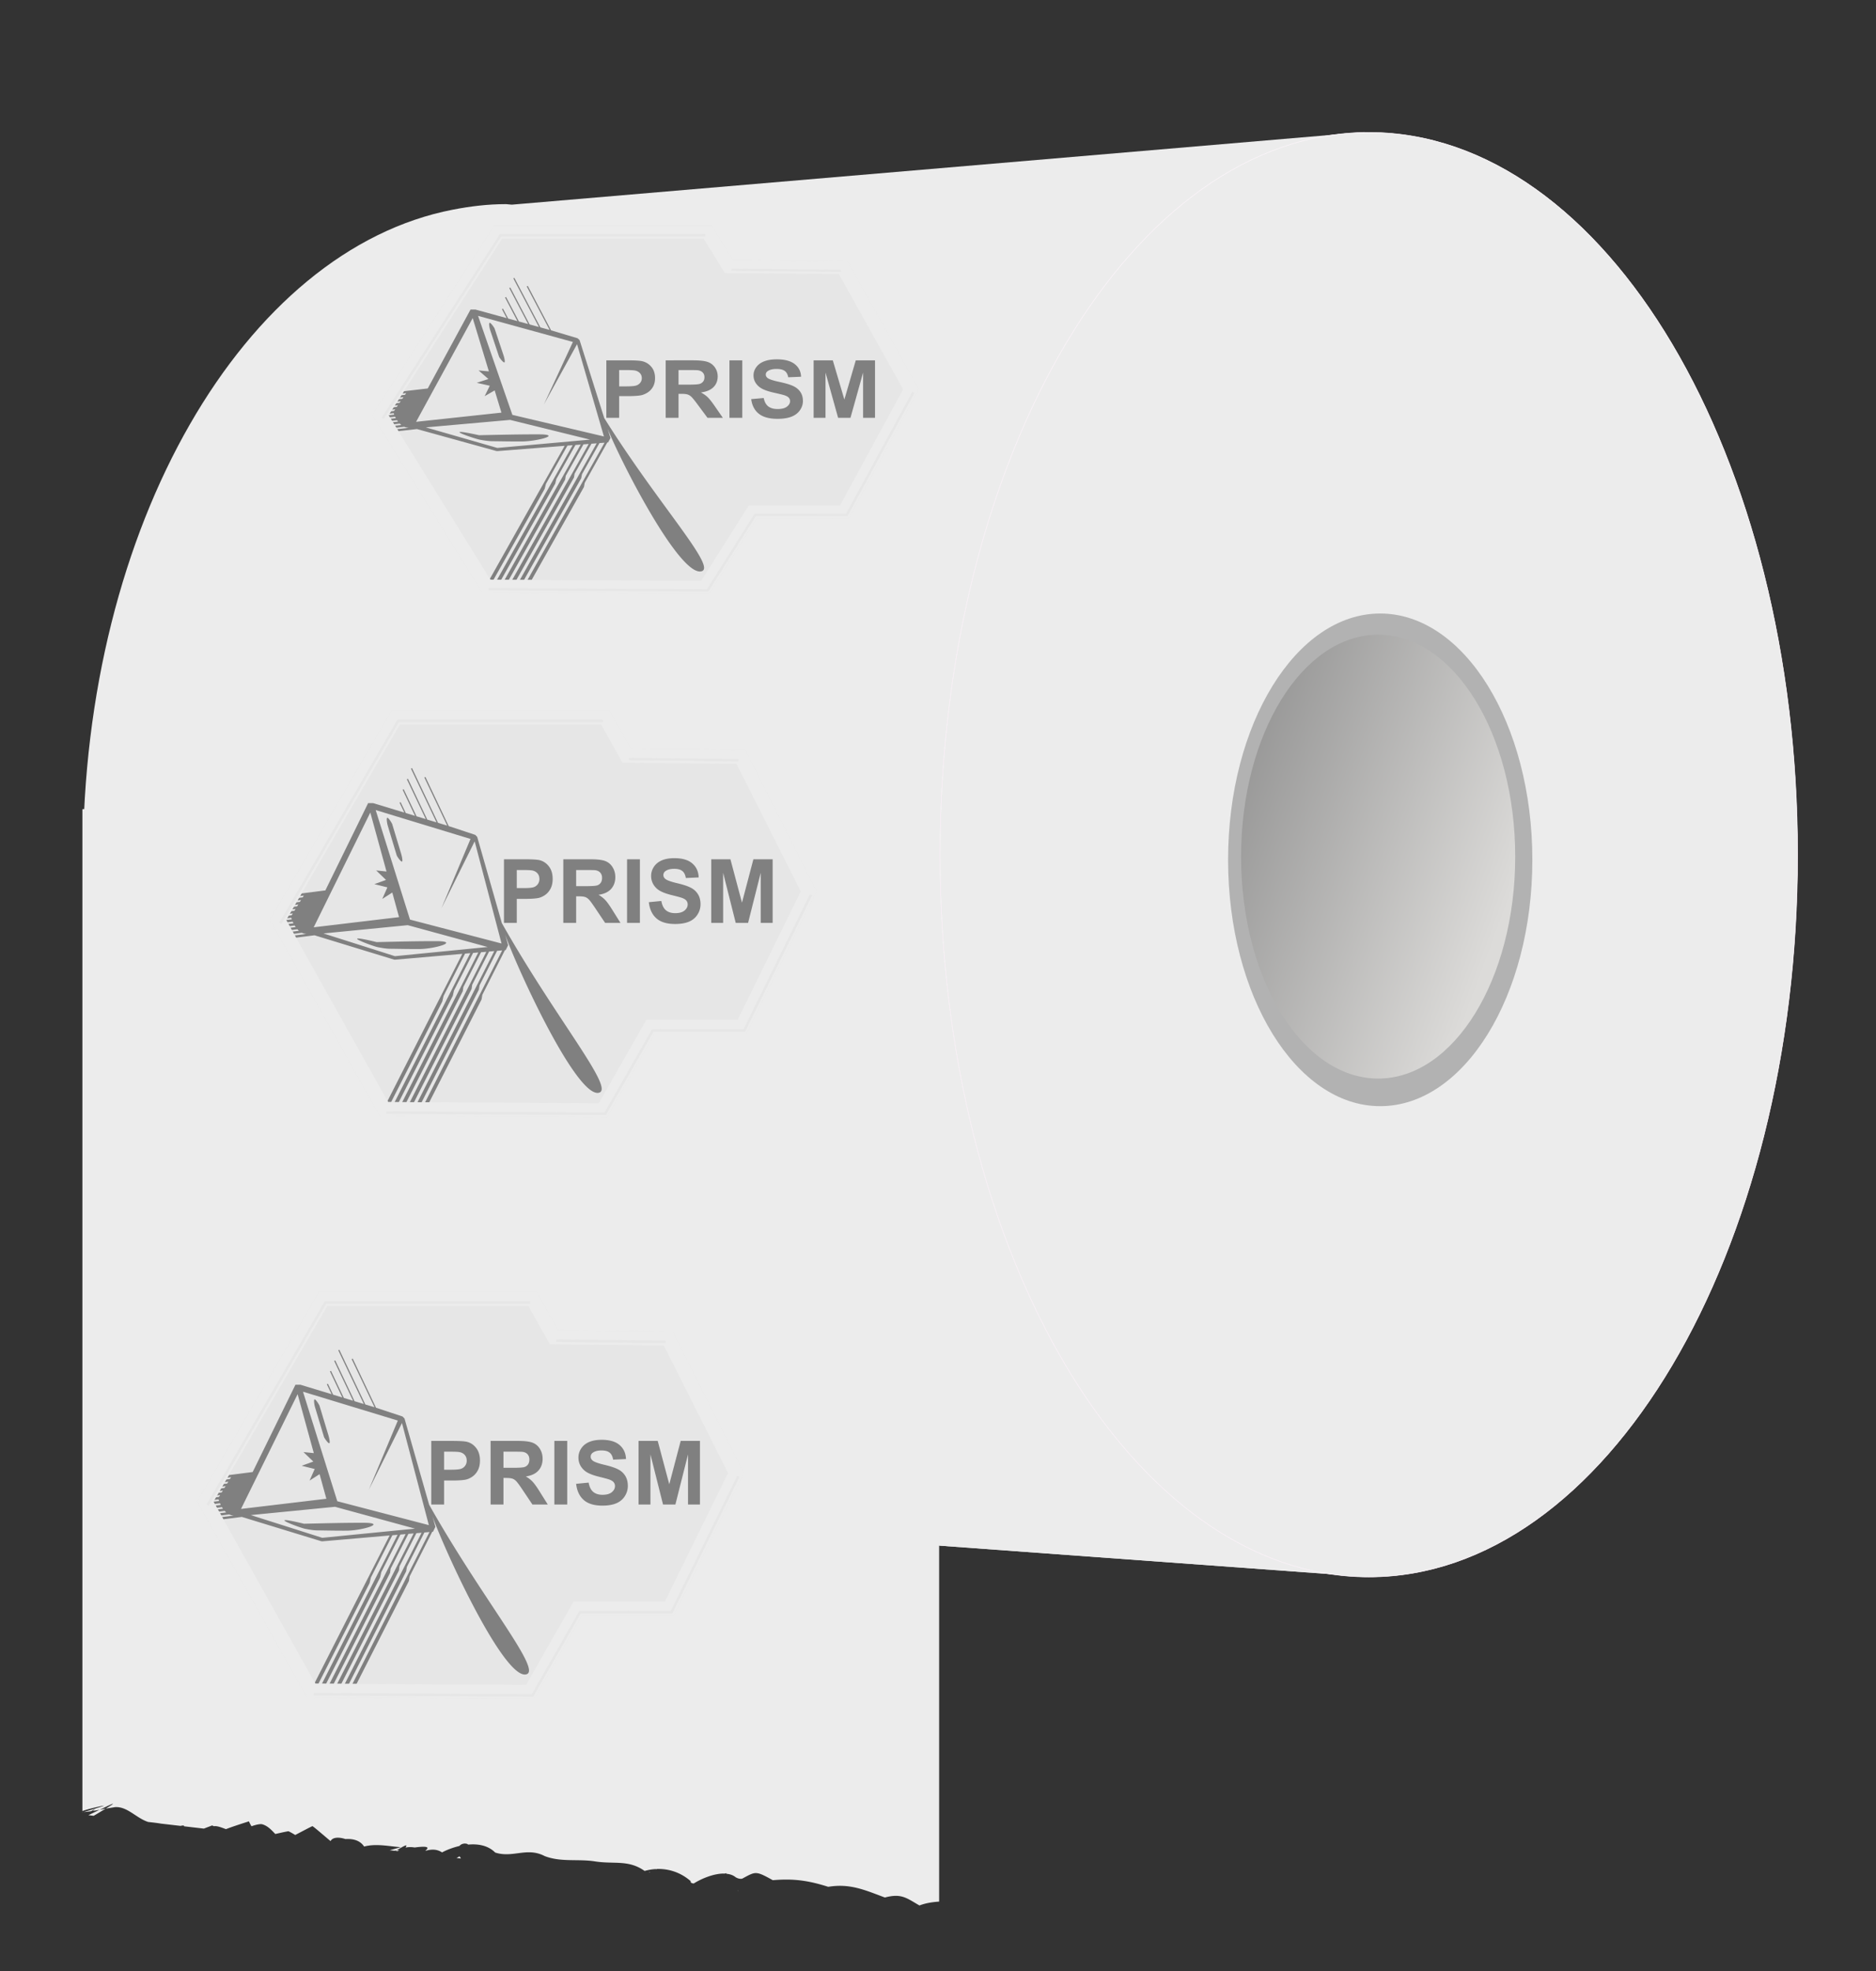 <svg xmlns="http://www.w3.org/2000/svg" viewBox="0 0 400 420"><rect x="0" y="0" width="400" height="420" fill="#333333" stroke="none"/><defs><linearGradient id="a" y2="319.42" gradientUnits="userSpaceOnUse" y1="352.75" x2="165.45" x1="227.74"><stop stop-color="#ec7fcc" offset="0"/><stop stop-color="#f3c1e4" offset="1"/></linearGradient><linearGradient id="b" y2="388.3" gradientUnits="userSpaceOnUse" y1="314.72" x2="234.86" x1="261.96"><stop stop-color="#dcdbd9" offset="0"/><stop stop-color="#848484" offset="1"/></linearGradient></defs><path fill-rule="evenodd" fill="#ececec" d="M290.92 28.14L109.13 43.61c-.453-.01-.893-.11-1.348-.11-3.794 0-7.513.46-11.184 1.168-44.448 8.566-78.91 67.312-78.91 138.57 0 71.262 34.462 130.01 78.91 138.57 3.67.707 7.39 1.204 11.184 1.204.86 0 1.696-.182 2.55-.219l180.59 13.171V28.134z"/><path fill="#ececec" d="M17.57 172.42v213.5c1.006-.394 4.2-1.147 4.598-1.144-.113.068-.605.225-1.642.539-.023.013-.05.015-.073.028-.652.196-1.517.475-2.628.79.345-.028.87-.07 1.606-.18l.949-.546c-.2.154-.368.33-.584.48.413-.063.888-.147 1.423-.236-.767.373-1.596.767-2.372 1.147l1.131.132c1.084-.636 1.93-1.146 2.555-1.528-.474.083-.877.186-1.278.253 1.324-.645 2.47-1.206 2.774-1.283.005-.001.032.005.036.004-.002.003.003.033 0 .036-.115.118-.59.413-1.533.99.593-.103 1.255-.189 1.971-.318 2.637-.188 4.487 2.302 7.08 3.158 1.095.12 2.021.225 2.736.354l.292.034 3.904.454c.224-.064.419-.087.548-.082l.036.004.037.004.036.004c.004.002.033.038.037.04.004.006.034.034.036.041v.073l4.233.492c.535-.218 1.134-.43 1.752-.672.121.042.218.106.328.148.02.007.054 0 .073.008.012-.002.025.006.036.004.626-.095 1.492.25 2.482.616.009-.004.027.008.036.004 1.2-.457 2.797-.992 4.89-1.657.172.403.36.742.547 1.049.886-.315 1.678-.482 2.117-.448.029.003.083.007.11.013.007.002.028.002.036.004 1.218.346 1.988 1.229 2.81 2.078.877-.184 1.815-.425 2.81-.586.517.244.978.516 1.422.786.013.008.024-.004.037.004 1.842-.963 3.427-1.8 3.649-1.875.3.122 2.86 2.358 3.868 3.187.472-.894 1.87-.866 3.174-.434 1.578-.106 3.104.253 3.978 1.593 2.545-.673 5.179-.07 7.809.142-.932.262-1.703.459-2.336.64l1.022.12c.15-.03.284-.066.438-.096 1.149-.696 1.736-1.013 1.97-1.048l.037.004a.69.69 0 01.036.004c.003.002.034.002.037.004.002.003-.002.033 0 .037v.036c-.001.005.002.03 0 .037-.006.017-.026.047-.037.068-.035.067-.078.183-.146.275.631-.145 1.258-.129 1.861-.039l.073.008c.011 0 .026.006.037.004 1.168-.15 2.123-.216 2.518-.072.029.012.087.034.11.049.005.005.03.035.036.04a.29.29 0 01.036.078v.036c0 .016.005.057 0 .073-.048.118-.196.277-.438.46.033.012.077.001.11.013.01-.003.027.007.036.004 1.475-.407 2.509-.213 3.394.358.007.005.03 0 .036.004.855-.463 2.184-1.006 3.686-1.36.116-.143.282-.267.438-.35.22-.111.499-.168.73-.17.076 0 .183.017.255.029l.11.013.036.004c.03.011.086.04.11.049l.072.045c.016.009.059.035.073.045l.037.04c2.08-.192 4.223.148 5.765 1.692 3.77 1.226 6.758-1.226 10.546.752 3.51 1.354 7.14.562 10.765 1.141 3.985.626 7.126-.413 10.546 2.029.693-.192 1.54-.367 2.482-.405-.032.016-.043.082-.073.101.08-.04.166-.092.219-.12 2.17-.059 4.803.515 7.188 2.587v.219l.037.04.036.041.037.04c.013.01.057.037.073.046l.073.045c.006.002.03.002.036.004.1.03.237.061.365.079 1.645-1.04 4.4-2.207 6.641-2.111.018-.007.053-.024.073-.028.028-.006.085-.014.11-.024.016-.005.059-.026.073-.028.004 0 .033.005.036.004l.037.004v.037c-.002.01-.033.022-.037.032v.036c.77.073 1.448.281 2.007.744.525.308.981.379 1.387.307 2.9-1.556 2.847-1.725 6.532.322 4.311-.368 7.45.023 11.823 1.41 4.681-.77 7.866.72 12.078 2.28 3.54-.936 4.597.107 7.37 1.696 1.354-.521 2.747-.721 4.197-.826v-232.8H17.57zm66.996 221.87c-.07.042-.145.075-.219.12l.438.051c.13-.084.237-.178.365-.25-.188.036-.4.044-.584.079zm55.173 4.114c-.022.014-.05.052-.073.064.033-.015.042-.049.073-.064zm-1.24.476c-.056.024-.094.068-.147.093.067-.013.15-.029.22-.048.006-.002.029.007.036.004v-.036l-.037-.004a.513.513 0 00-.036-.004c-.012.004-.026-.01-.037-.004zm16.42 3.113c-.092.043-.179.08-.255.116.08-.037.179-.078.255-.116zM17.57 386.138v.073c.04-.012.07-.05.11-.06-.043.001-.074-.014-.11-.013zm80.424 9.42c-.208.12-.41.235-.657.362l.95.11c-.102-.165-.219-.32-.293-.472zm59.333 7.298c-.012.002-.024.03-.036.032l.146.017c-.006-.004.006-.033 0-.036-.003-.002-.034-.002-.037-.004-.025.002-.05-.012-.073-.008z"/><path fill-rule="evenodd" fill="#ececec" d="M200.24 173.77v155.59l90.678 6.605v-162.2H200.24z"/><path fill-rule="evenodd" fill="url(#a)" transform="matrix(0 3.424 -3.291 0 1393.2 -622.03)" d="M279.81 334.65c0 15.342-20.126 27.779-44.952 27.779s-44.952-12.437-44.952-27.779 20.126-27.779 44.952-27.779 44.952 12.437 44.952 27.779z"/><path d="M279.81 334.65c0 15.342-20.126 27.779-44.952 27.779s-44.952-12.437-44.952-27.779 20.126-27.779 44.952-27.779 44.952 12.437 44.952 27.779z" fill-rule="evenodd" transform="matrix(0 3.424 -3.291 0 1393.2 -622.03)" stroke="#fff" stroke-width=".03" fill="#ececec"/><path fill-rule="evenodd" fill="#b2b2b2" d="M294.29 235.714c-17.916 0-32.438-23.501-32.438-52.49s14.522-52.49 32.437-52.49 32.438 23.5 32.438 52.49-14.523 52.49-32.438 52.49z"/><path fill-rule="evenodd" fill="url(#b)" transform="matrix(0 1.052 -1.052 0 645.9 -64.53)" d="M279.81 334.65c0 15.342-20.126 27.779-44.952 27.779s-44.952-12.437-44.952-27.779 20.126-27.779 44.952-27.779 44.952 12.437 44.952 27.779z"/><g><path fill="#e6e6e6" d="M105.35 48.102h46.41l.43.694 4.136 6.662 23.474.217.921.01.415.744 14.45 25.913.338.61-.328.602-14.214 26.13-.42.764h-.942l-18.63-.014-9.716 15.382-.44.694-.88-.009-46.671-.24h-.88l-.425-.694-22.593-36.443-.425-.675.44-.671 25.112-38.996.44-.68z"/><path fill="gray" d="M109.68 59.22l-.228.099 5.447 10.357-1.97-.54-4.12-7.86-.228.1 4.026 7.668-1.962-.539-2.739-5.214-.227.1 2.637 5.03-1.962-.54-1.107-2.107-.228.1 1.013 1.915-6.648-1.823h-1.06l-9.12 16.812-5.077.589-.322.497.8-.093-.243.355-.785.092-.33.497.77-.085-.243.362-.754.085-.322.496.738-.085-.251.362-.714.085-.322.49.698-.079-.25.362-.676.078-.321.497.667-.078-.251.369-.652.078-.322.49.887-.1c.04.107.084.211.126.312l-1.209.142.267.426 1.13-.128c.053.11.102.217.157.32l-1.099.127.267.425 1.091-.127c.07.108.139.208.212.305l-1.115.127.267.433 1.217-.142c.105.107.211.211.322.298l-1.343.156.267.426 1.711-.199c.314.136.643.208.99.22l-2.512.291.267.426 3.955-.454 16.968 4.689.251.007L120.4 95l-15.948 28.347.126.2h.643l10.91-19.367.282-1.085 4.576-8.137 1.114-.092-16.129 28.687.88.008 11.528-20.494.244-1 4.073-7.243 1.114-.093-16.223 28.83.887.007 12.024-21.367.126-.809 3.775-6.704 1.122-.085-16.309 28.964.887.007 12.283-21.828.126-.801 3.602-6.392 1.107-.085-16.372 29.106.879.007 12.197-21.671.165-.859 3.728-6.633 1.083-.085-16.427 29.255h.879l11.16-19.82.158-.873 4.819-8.605.165-.014.518-.95-.628-1.994c3.008 7.45 15.066 30.86 19.81 30.44 4.058-.36-8.747-13.875-20.5-32.66-.003.008.002.025 0 .036l-5.275-16.678-.423-.39-5.651-1.689-4.968-9.463-.228.1 4.874 9.271-1.962-.539zm-7.747 8.086l20.219 5.562-4.372 9.42-1.829 3.938 2.096-3.817 4.991-9.073 5.73 19.672-.408-.1-19.111-4.504-2.378-6.853zm-1.145.476l3.453 11.356-2.205-.205 2.103 1.83-2.488.809 2.778.624-1.09 2.227 2.134-1.234 1.444 4.739-18.2 1.958zm3.641 1.007c-.297.025-.019 1.24.07 1.497l1.908 5.717c.074.229.878 1.287 1.13 1.22.253-.066-.09-1.247-.165-1.475l-1.907-5.718c-.061-.205-.802-1.262-1.036-1.241zm61.18 7.782c-1.042 0-1.93.141-2.67.426-.733.284-1.3.702-1.694 1.248-.389.54-.581 1.121-.581 1.745 0 .97.416 1.795 1.248 2.469.591.479 1.617.884 3.084 1.213 1.14.256 1.87.432 2.19.532.468.15.796.326.98.532.192.2.291.448.291.738 0 .45-.225.844-.675 1.184-.444.335-1.104.504-1.985.504-.833 0-1.5-.189-1.994-.568-.487-.378-.805-.972-.965-1.78l-2.669.234c.179 1.37.73 2.417 1.648 3.135.919.714 2.235 1.065 3.948 1.065 1.178 0 2.162-.145 2.951-.44.79-.301 1.397-.757 1.829-1.37.431-.612.651-1.27.651-1.972 0-.774-.185-1.427-.549-1.95-.358-.53-.858-.94-1.5-1.242-.634-.306-1.619-.602-2.95-.886-1.332-.285-2.167-.562-2.512-.823-.27-.206-.408-.448-.408-.738 0-.318.15-.577.44-.766.45-.296 1.065-.44 1.86-.44.77 0 1.352.14 1.734.418.389.273.637.726.754 1.355l2.739-.113c-.043-1.125-.495-2.022-1.358-2.696-.857-.674-2.137-1.014-3.838-1.014zm-36.324.213v12.25h2.732V84.41h1.789c1.239 0 2.18-.053 2.833-.17.481-.095.959-.292 1.42-.582a3.483 3.483 0 001.155-1.206c.302-.512.455-1.149.455-1.9 0-.976-.269-1.771-.793-2.384a3.56 3.56 0 00-1.946-1.2c-.506-.122-1.593-.184-3.257-.184zm12.652 0v12.25h2.74V83.92h.557c.628 0 1.083.047 1.373.142.29.089.565.26.824.51.26.246.742.842 1.444 1.795l1.978 2.667h3.273l-1.656-2.39c-.653-.953-1.174-1.613-1.562-1.986-.382-.374-.868-.717-1.46-1.029 1.19-.156 2.079-.532 2.677-1.128.598-.602.902-1.365.902-2.284 0-.724-.202-1.367-.596-1.93a3.036 3.036 0 00-1.578-1.17c-.653-.223-1.706-.334-3.155-.334zm13.594 0v12.25h2.74v-12.25zm17.95 0v12.25h2.535v-9.647l2.684 9.647h2.638l2.692-9.647v9.647h2.542v-12.25h-4.104l-2.433 8.356-2.465-8.356zm-41.464 2.071h1.327c.986 0 1.643.03 1.97.085.443.073.809.25 1.098.54.29.29.432.66.432 1.106 0 .362-.104.678-.314.95a1.748 1.748 0 01-.847.604c-.364.128-1.088.191-2.167.191h-1.499zm12.66 0h2.135c1.11 0 1.78.015 2.001.043.444.067.78.226 1.02.482.247.25.37.581.37.993 0 .368-.09.677-.275.922a1.474 1.474 0 01-.77.518c-.326.1-1.143.15-2.456.15h-2.025zm-35.915 10.62l10.674 2.631 6.381 1.575-19.778 1.767-3.948-1.135-11.294-3.242zm-6.624 3.263c-8.596-1.883-1.465.602.189.964.879.16 1.802.3 2.574.313 2.114.022 4.227.069 6.341.056 3.201-.019 8.309-1.376 4.184-1.51-4.239-.03-8.723.086-13.287.177z"/><path fill="#ececec" d="M105.36 48.102l-.44.68-25.115 38.996-.439.674.424.674 22.596 36.441.424.695h.879l46.675.241.879.008.44-.696 9.716-15.38 18.632.015h.941l.416-.766 14.214-26.127.33-.603-.337-.61-14.45-25.914-.415-.745-.919-.008-23.475-.22-4.136-6.66-.432-.696H105.36zm45.019 1.78v.483h-43.496L81.831 89.247l-.455-.241 25.123-38.995.078-.12h.15l43.652-.008zm-43.284.944h42.908l4.128 6.654.424.688.871.007 23.436.22 13.703 24.573-13.468 24.758-18.577-.015h-.879l-.431.688-9.709 15.373-44.917-.227-21.748-35.072 24.26-37.647zm48.857 6.413l23.349.227-.008.475-23.349-.227.008-.475zm38.567 26.276l.47.212-14.22 26.127-.07.135h-.166l-19.362-.007-10.07 15.94-.078.12h-.15l-46.674-.234.008-.482 46.518.241 10.07-15.946.07-.121h.158l19.347.014 14.15-26z"/></g><g><path d="M83.52 151.37h46.41l.43.768 4.136 7.37 23.474.241.921.01.415.824 14.45 28.67.338.675-.328.665-14.214 28.91-.42.845h-.942l-18.63-.015-9.716 17.019-.44.767-.88-.01-46.671-.266h-.88l-.425-.768-22.593-40.319-.425-.747.44-.742 25.112-43.144.44-.753z" fill="#e6e6e6"/><path fill="gray" d="M87.85 163.67l-.228.11 5.447 11.459-1.97-.597-4.12-8.696-.228.11 4.026 8.484-1.962-.596-2.739-5.769-.227.11 2.637 5.565-1.962-.597-1.107-2.33-.228.11 1.013 2.118-6.648-2.017h-1.06l-9.12 18.601-5.077.652-.322.549.8-.102-.243.392-.785.102-.33.55.77-.094-.243.4-.754.094-.322.55.738-.095-.251.4-.714.095-.322.541.698-.086-.25.4-.676.087-.321.549.667-.086-.251.408-.652.086-.322.542.887-.11c.04.118.084.234.126.345l-1.209.157.267.471 1.13-.141c.053.122.102.24.157.353l-1.099.141.267.471 1.091-.141c.07.12.139.23.212.337l-1.115.142.267.478 1.217-.157c.105.119.211.233.322.33l-1.343.173.267.47 1.711-.22c.314.15.643.23.99.244l-2.512.322.267.47 3.955-.502 16.968 5.188.251.008 14.284-1.24-15.948 31.363.126.22h.643l10.91-21.426.282-1.2 4.576-9.003 1.114-.102-16.129 31.739.88.008 11.528-22.674.244-1.107 4.073-8.013 1.114-.102-16.223 31.896.887.008 12.024-23.64.126-.895 3.775-7.417 1.122-.094-16.309 32.045.887.008 12.283-24.15.126-.887 3.602-7.071 1.107-.094-16.372 32.202.879.008 12.197-23.977.165-.95 3.728-7.338 1.083-.095-16.427 32.367h.879l11.16-21.929.158-.965 4.819-9.52.165-.016.518-1.051-.628-2.206c3.008 8.243 15.066 34.142 19.81 33.678 4.058-.397-8.747-15.35-20.5-36.134-.003.01.002.027 0 .04l-5.275-18.453-.423-.431-5.651-1.868-4.968-10.47-.228.11 4.874 10.258-1.962-.597zm-7.746 8.947l20.218 6.154-4.372 10.423-1.829 4.355 2.096-4.222 4.991-10.038 5.73 21.764-.408-.11-19.111-4.984-2.378-7.581zm-1.146.526l3.453 12.565-2.205-.227 2.103 2.024-2.488.895 2.778.69-1.09 2.465 2.134-1.365 1.444 5.242-18.2 2.167zm3.641 1.115c-.297.028-.019 1.371.07 1.656l1.908 6.326c.074.252.878 1.423 1.13 1.35.253-.075-.09-1.38-.165-1.633l-1.907-6.326c-.061-.227-.802-1.396-1.036-1.373zm61.18 8.61c-1.042 0-1.93.156-2.67.47-.733.315-1.3.778-1.694 1.382a3.475 3.475 0 00-.581 1.93c0 1.073.416 1.986 1.248 2.732.591.53 1.617.978 3.084 1.342 1.14.283 1.87.477 2.19.588.468.167.796.361.98.589.192.222.291.496.291.816 0 .5-.225.935-.675 1.311-.444.37-1.104.557-1.985.557-.833 0-1.5-.209-1.994-.628-.487-.419-.805-1.076-.965-1.97l-2.669.26c.179 1.516.73 2.673 1.648 3.468.919.79 2.235 1.178 3.948 1.178 1.178 0 2.162-.16 2.951-.487.79-.333 1.397-.837 1.829-1.515a3.996 3.996 0 00.651-2.182c0-.856-.185-1.579-.549-2.158a3.717 3.717 0 00-1.5-1.373c-.634-.34-1.619-.667-2.95-.982-1.332-.314-2.167-.62-2.512-.91-.27-.228-.408-.496-.408-.816 0-.352.15-.638.44-.848.45-.327 1.065-.486 1.86-.486.77 0 1.352.154 1.734.463.389.302.637.802.754 1.499l2.739-.126c-.043-1.245-.495-2.236-1.358-2.982-.857-.746-2.137-1.123-3.838-1.123zm-36.324.235v13.554h2.732v-5.117h1.789c1.239 0 2.18-.06 2.833-.189.481-.104.959-.323 1.42-.643.47-.327.853-.767 1.155-1.334.302-.568.455-1.272.455-2.104 0-1.078-.269-1.959-.793-2.637-.524-.684-1.17-1.123-1.946-1.326-.506-.136-1.593-.204-3.257-.204zm12.652 0v13.554h2.74v-5.659h.557c.628 0 1.083.052 1.373.157.29.099.565.288.824.565.26.271.742.932 1.444 1.986l1.978 2.95h3.273l-1.656-2.644c-.653-1.054-1.174-1.785-1.562-2.198-.382-.413-.868-.793-1.46-1.138 1.19-.172 2.079-.588 2.677-1.248.598-.665.902-1.51.902-2.527 0-.801-.202-1.512-.596-2.135-.395-.622-.918-1.054-1.578-1.295-.653-.246-1.706-.368-3.155-.368zm13.594 0v13.554h2.74v-13.554zm17.95 0v13.554h2.535v-10.674l2.685 10.674h2.637l2.692-10.674v10.674h2.543v-13.554h-4.105l-2.433 9.245-2.465-9.245zm-41.464 2.292h1.327c.986 0 1.643.032 1.97.094.443.08.809.276 1.099.596.29.32.431.732.431 1.225a1.795 1.795 0 01-1.161 1.719c-.364.141-1.088.212-2.167.212h-1.499zm12.66 0h2.135c1.11 0 1.78.016 2.002.047.443.074.78.25 1.02.533.246.278.369.643.369 1.1 0 .406-.09.748-.275 1.02a1.478 1.478 0 01-.77.573c-.326.11-1.143.164-2.456.164h-2.025zm-35.915 11.749l10.674 2.911 6.381 1.743-19.778 1.954-3.948-1.256-11.294-3.586zm-6.624 3.61c-8.596-2.083-1.465.666.189 1.067.879.177 1.802.331 2.574.346 2.114.025 4.227.077 6.341.063 3.201-.022 8.309-1.523 4.184-1.672-4.239-.033-8.723.095-13.287.196z"/><path d="M83.53 151.37l-.44.753-25.115 43.143-.439.746.424.746 22.596 40.318.424.769h.879l46.675.267.879.008.44-.77 9.716-17.015 18.632.015h.941l.416-.847 14.214-28.906.33-.668-.337-.675-14.45-28.67-.415-.825-.919-.008-23.475-.243-4.136-7.37-.432-.769H83.53zm45.019 1.97v.534H85.053l-25.052 43.018-.455-.267 25.123-43.143.078-.134h.15l43.652-.008zm-43.284 1.044h42.908l4.128 7.362.424.761.871.008 23.436.243 13.703 27.187-13.468 27.391-18.577-.015h-.879l-.431.76-9.709 17.009-44.917-.251-21.748-38.803 24.26-41.652zm48.857 7.095l23.349.25-.008.527-23.349-.251.008-.526zm38.567 29.07l.47.236-14.22 28.906-.07.15h-.165l-19.362-.009-10.07 17.636-.079.134h-.15l-46.674-.26.008-.533 46.518.267 10.07-17.643.07-.133h.158l19.347.015 14.15-28.765z" fill="#ececec"/></g><g><path fill="#e6e6e6" d="M68.02 275.31h46.41l.43.768 4.136 7.37 23.474.241.921.01.415.824 14.45 28.67.338.675-.328.665-14.214 28.91-.42.845h-.942l-18.63-.015-9.716 17.019-.44.767-.88-.01-46.671-.266h-.88l-.425-.768-22.593-40.319-.425-.747.44-.742 25.112-43.144.44-.753z"/><path fill="gray" d="M72.35 287.61l-.228.11 5.447 11.459-1.97-.597-4.12-8.696-.228.11 4.026 8.484-1.962-.596-2.739-5.769-.227.11 2.637 5.565-1.962-.597-1.107-2.33-.228.11 1.013 2.118-6.648-2.017h-1.06l-9.12 18.601-5.077.652-.322.549.8-.102-.243.392-.785.102-.33.55.77-.094-.243.4-.754.094-.322.55.738-.095-.251.4-.714.095-.322.541.698-.086-.25.4-.676.087-.321.549.667-.086-.251.408-.652.086-.322.542.887-.11c.04.118.084.234.126.345l-1.209.157.267.47 1.13-.14c.053.122.102.24.157.353l-1.099.141.267.471 1.091-.141c.07.12.139.23.212.337l-1.115.142.267.478 1.217-.157c.105.119.211.233.322.33l-1.343.173.267.47 1.711-.22c.314.15.643.23.99.244l-2.512.322.267.47 3.955-.502 16.968 5.188.251.008 14.284-1.24-15.948 31.363.126.22h.643l10.91-21.426.282-1.2 4.576-9.003 1.114-.102-16.129 31.739.88.008 11.528-22.674.244-1.107 4.073-8.013 1.114-.102-16.223 31.896.887.008 12.024-23.64.126-.895 3.775-7.417 1.122-.094-16.309 32.045.887.008 12.283-24.15.126-.887 3.602-7.071 1.107-.094-16.372 32.202.879.008 12.197-23.977.165-.95 3.728-7.338 1.083-.095-16.427 32.367h.879l11.16-21.929.158-.965 4.819-9.52.165-.016.518-1.051-.628-2.206c3.008 8.243 15.066 34.142 19.81 33.678 4.058-.397-8.747-15.35-20.5-36.134-.003.01.002.027 0 .04l-5.275-18.453-.423-.431-5.651-1.868-4.968-10.47-.228.11 4.874 10.258-1.962-.597zm-7.746 8.947l20.218 6.153-4.372 10.423-1.829 4.356 2.096-4.222 4.991-10.038 5.73 21.764-.408-.11-19.111-4.984-2.378-7.581zm-1.146.526l3.453 12.565-2.205-.227 2.103 2.024-2.488.895 2.778.69-1.09 2.465 2.134-1.365 1.444 5.242-18.2 2.167zm3.641 1.115c-.297.028-.019 1.371.07 1.656l1.908 6.326c.074.252.878 1.423 1.13 1.35.253-.075-.09-1.38-.165-1.633l-1.907-6.326c-.061-.227-.802-1.396-1.036-1.373zm61.18 8.61c-1.042 0-1.93.156-2.67.47-.733.315-1.3.778-1.694 1.382a3.475 3.475 0 00-.581 1.93c0 1.073.416 1.986 1.248 2.732.591.53 1.617.978 3.084 1.342 1.14.283 1.87.477 2.19.588.468.167.796.361.98.589.192.222.291.496.291.816 0 .5-.225.935-.675 1.311-.444.37-1.104.557-1.985.557-.833 0-1.5-.209-1.994-.628-.487-.419-.805-1.076-.965-1.97l-2.669.26c.179 1.516.73 2.673 1.648 3.468.919.79 2.235 1.178 3.948 1.178 1.178 0 2.162-.16 2.951-.487.79-.333 1.397-.837 1.829-1.515a3.996 3.996 0 00.651-2.182c0-.856-.185-1.579-.549-2.158a3.717 3.717 0 00-1.5-1.373c-.634-.34-1.619-.667-2.95-.982-1.332-.314-2.167-.62-2.512-.91-.27-.228-.408-.496-.408-.816 0-.352.15-.638.44-.848.45-.327 1.065-.486 1.86-.486.77 0 1.352.154 1.734.463.389.302.637.802.754 1.499l2.739-.126c-.043-1.245-.495-2.236-1.358-2.982-.857-.746-2.137-1.123-3.838-1.123zm-36.324.235v13.554h2.732v-5.117h1.789c1.239 0 2.18-.06 2.833-.189.481-.104.959-.323 1.42-.643.47-.327.853-.767 1.155-1.334.302-.568.455-1.272.455-2.104 0-1.078-.269-1.959-.793-2.637-.524-.684-1.17-1.123-1.946-1.326-.506-.136-1.593-.204-3.257-.204zm12.652 0v13.554h2.74v-5.659h.557c.628 0 1.083.052 1.373.157.29.099.565.288.824.565.26.271.742.932 1.444 1.986l1.978 2.95h3.273l-1.656-2.644c-.653-1.054-1.174-1.785-1.562-2.198-.382-.413-.868-.793-1.46-1.138 1.19-.172 2.079-.588 2.677-1.248.598-.665.902-1.51.902-2.527 0-.801-.202-1.512-.596-2.135-.395-.622-.918-1.054-1.578-1.295-.653-.246-1.706-.368-3.155-.368zm13.594 0v13.554h2.74v-13.554zm17.95 0v13.554h2.535v-10.674l2.685 10.674h2.637l2.692-10.674v10.674h2.543v-13.554h-4.105l-2.433 9.245-2.465-9.245zm-41.464 2.292h1.327c.986 0 1.643.032 1.97.094.443.08.809.276 1.099.596.29.32.431.732.431 1.225a1.795 1.795 0 01-1.161 1.719c-.364.141-1.088.212-2.167.212h-1.499zm12.66 0h2.135c1.11 0 1.78.016 2.002.047.443.074.78.25 1.02.533.246.278.369.643.369 1.1 0 .406-.09.748-.275 1.02a1.478 1.478 0 01-.77.573c-.326.11-1.143.164-2.456.164h-2.025zm-35.915 11.749l10.674 2.911 6.381 1.743-19.778 1.954-3.948-1.256-11.294-3.586zm-6.624 3.61c-8.596-2.083-1.465.666.189 1.067.879.177 1.802.331 2.574.346 2.114.025 4.227.077 6.341.063 3.201-.022 8.309-1.523 4.184-1.672-4.239-.033-8.723.095-13.287.196z"/><path fill="#ececec" d="M68.03 275.31l-.44.753-25.115 43.143-.439.746.424.746 22.596 40.318.424.769h.879l46.675.267.879.008.44-.77 9.716-17.015 18.632.015h.941l.416-.847 14.214-28.906.33-.668-.337-.675-14.45-28.67-.415-.825-.919-.008-23.475-.243-4.136-7.37-.432-.769H68.03zm45.019 1.97v.534H69.553l-25.052 43.018-.455-.267 25.123-43.143.078-.134h.15l43.652-.008zm-43.284 1.044h42.908l4.128 7.362.424.761.871.008 23.436.243 13.703 27.187-13.468 27.391-18.577-.015h-.879l-.431.76-9.709 17.009-44.917-.251-21.748-38.803 24.26-41.652zm48.857 7.095l23.349.25-.008.527-23.349-.251.008-.526zm38.567 29.07l.47.236-14.22 28.906-.07.15h-.165l-19.362-.009-10.07 17.636-.079.134h-.15l-46.674-.26.008-.533 46.518.267 10.07-17.643.07-.133h.158l19.347.015 14.15-28.765z"/></g></svg>